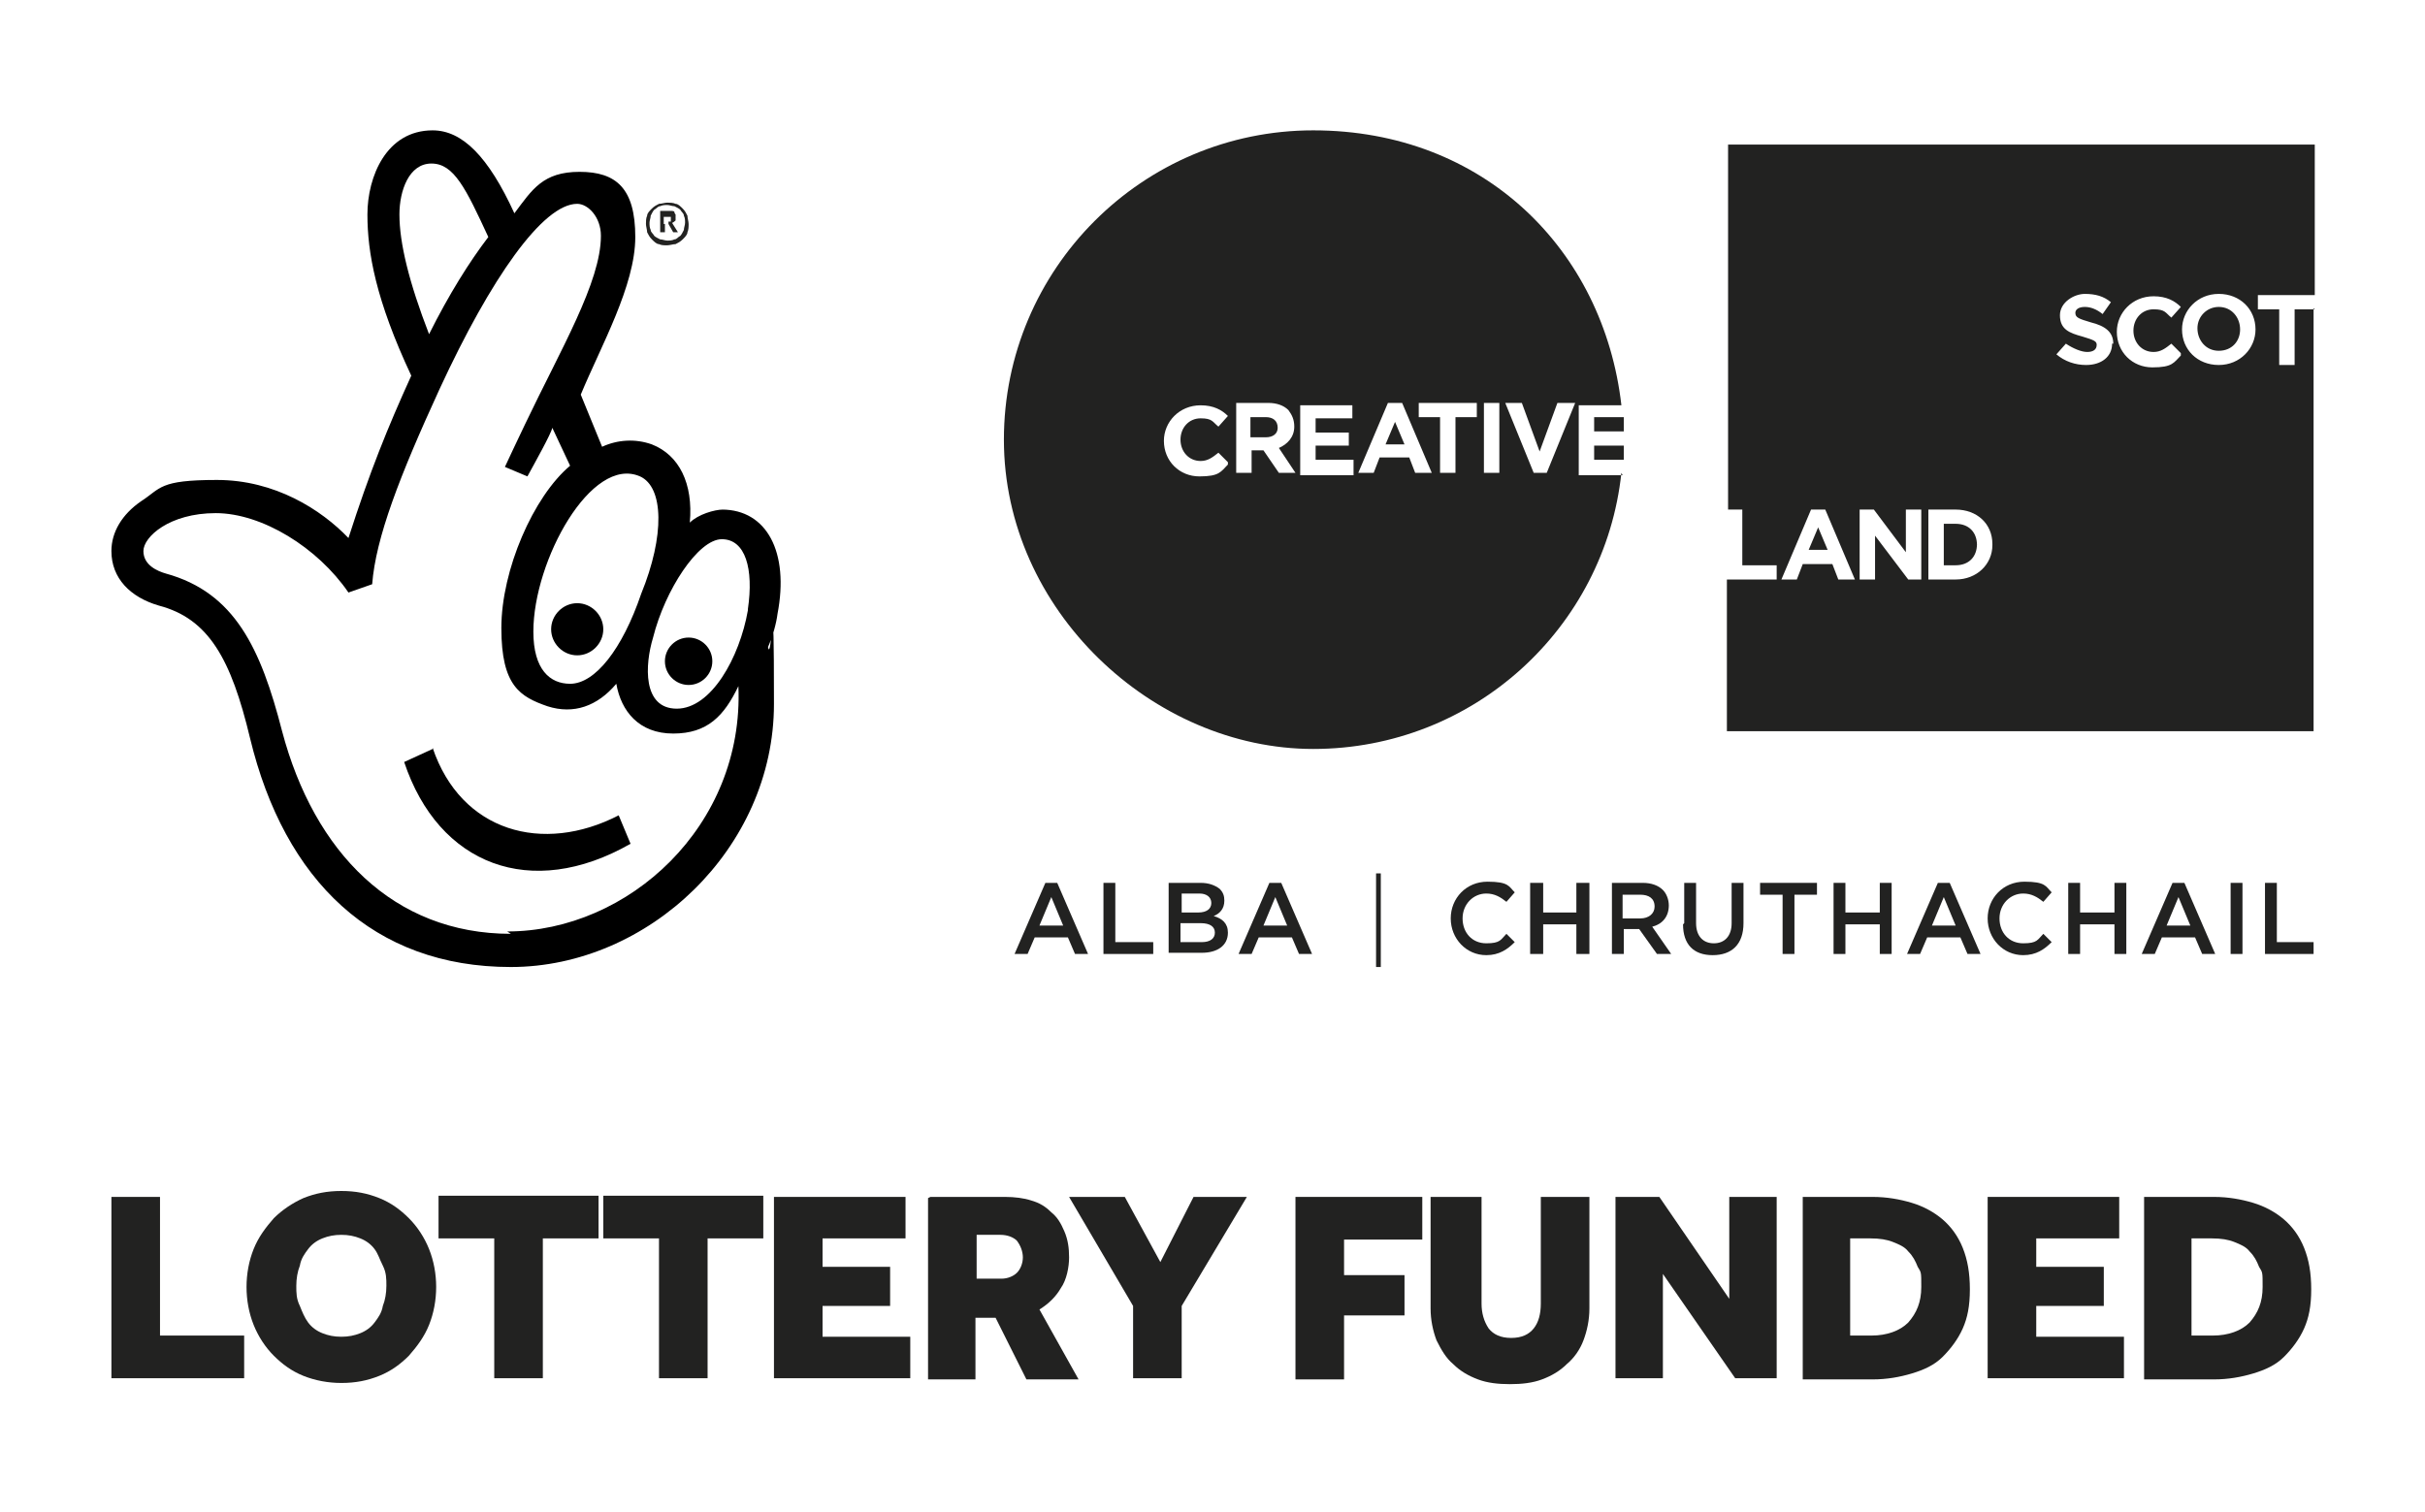 <?xml version="1.0" encoding="UTF-8"?> <svg xmlns="http://www.w3.org/2000/svg" id="Artwork" version="1.1" viewBox="0 0 204.6 127.6"><rect width="204.6" height="127.6" fill="none"></rect><g><path d="M9.4,101h4.1v11.7h7.1v3.6h-11.2v-15.3Z" fill="#222221"></path><path d="M28.8,116.7c-1.1,0-2.2-.2-3.2-.6-1-.4-1.8-1-2.5-1.7-.7-.7-1.3-1.6-1.7-2.6-.4-1-.6-2.1-.6-3.2s.2-2.2.6-3.2c.4-1,1-1.8,1.7-2.6.7-.7,1.6-1.3,2.5-1.7,1-.4,2-.6,3.2-.6s2.2.2,3.2.6c1,.4,1.8,1,2.5,1.7.7.7,1.3,1.6,1.7,2.6.4,1,.6,2.1.6,3.2s-.2,2.2-.6,3.2c-.4,1-1,1.8-1.7,2.6-.7.7-1.5,1.3-2.5,1.7-1,.4-2,.6-3.2.6ZM28.8,112.8c.6,0,1.1-.1,1.6-.3.5-.2.9-.5,1.2-.9.3-.4.6-.8.7-1.4.2-.5.3-1.1.3-1.7s0-1.1-.3-1.7-.4-1-.7-1.4-.7-.7-1.2-.9c-.5-.2-1-.3-1.6-.3s-1.1.1-1.6.3c-.5.2-.9.5-1.2.9s-.6.8-.7,1.4c-.2.5-.3,1.1-.3,1.7s0,1.1.3,1.7c.2.5.4,1,.7,1.4.3.4.7.7,1.2.9.5.2,1,.3,1.6.3Z" fill="#222221"></path><path d="M41.7,104.5h-4.7v-3.6h13.5v3.6h-4.7v11.8h-4.1v-11.8Z" fill="#222221"></path><path d="M55.6,104.5h-4.7v-3.6h13.5v3.6h-4.7v11.8h-4.1v-11.8Z" fill="#222221"></path><path d="M65.4,101h11v3.5h-7v2.4h5.7v3.3h-5.7v2.6h7.4v3.5h-11.5v-15.3Z" fill="#222221"></path><path d="M78.5,101h6.3c.8,0,1.6.1,2.2.3.7.2,1.2.5,1.7,1,.5.4.8.9,1.1,1.6s.4,1.4.4,2.2-.2,1.9-.7,2.6c-.4.7-1,1.3-1.8,1.8l3.3,5.9h-4.4l-2.6-5.2h-1.7v5.2h-4v-15.3ZM84.5,107.9c.5,0,1-.2,1.3-.5.3-.3.5-.8.5-1.3s-.2-1-.5-1.4c-.3-.3-.8-.5-1.4-.5h-2v3.7h2Z" fill="#222221"></path><path d="M95.6,110.2l-5.4-9.2h4.7l3,5.5,2.8-5.5h4.5l-5.5,9.2v6.1h-4.1v-6.1Z" fill="#222221"></path><path d="M109.3,101h10.7v3.6h-6.6v3h5.1v3.4h-5.1v5.4h-4.1v-15.3Z" fill="#222221"></path><path d="M120.9,101h4.1v9c0,.8.2,1.5.6,2.1.4.5,1,.8,1.9.8s1.5-.3,1.9-.8c.4-.5.6-1.2.6-2.1v-9h4.1v9.4c0,1-.2,1.9-.5,2.7-.3.8-.8,1.5-1.4,2-.6.6-1.3,1-2.1,1.3s-1.7.4-2.7.4-1.9-.1-2.7-.4c-.8-.3-1.5-.7-2.1-1.3-.6-.5-1-1.2-1.4-2-.3-.8-.5-1.7-.5-2.7v-9.4Z" fill="#222221"></path><path d="M136.3,101h3.7l5.9,8.6v-8.6h4v15.3h-3.5l-6.1-8.8v8.8h-4v-15.3Z" fill="#222221"></path><path d="M152.1,101h5.9c1.2,0,2.3.2,3.3.5,1,.3,1.9.8,2.6,1.4s1.3,1.4,1.7,2.4c.4,1,.6,2.1.6,3.5s-.2,2.4-.6,3.3c-.4.9-1,1.7-1.7,2.4s-1.6,1.1-2.6,1.4c-1,.3-2.1.5-3.3.5h-5.9v-15.3ZM157.9,112.7c1.3,0,2.4-.4,3.1-1.1.7-.8,1.1-1.7,1.1-3s0-1.2-.3-1.7c-.2-.5-.4-.9-.8-1.3-.3-.4-.8-.6-1.3-.8s-1.1-.3-1.9-.3h-1.7v8.2h1.7Z" fill="#222221"></path><path d="M167.8,101h11v3.5h-7v2.4h5.7v3.3h-5.7v2.6h7.4v3.5h-11.5v-15.3Z" fill="#222221"></path><path d="M180.9,101h5.9c1.2,0,2.3.2,3.3.5,1,.3,1.9.8,2.6,1.4s1.3,1.4,1.7,2.4c.4,1,.6,2.1.6,3.5s-.2,2.4-.6,3.3c-.4.9-1,1.7-1.7,2.4s-1.6,1.1-2.6,1.4c-1,.3-2.1.5-3.3.5h-5.9v-15.3ZM186.7,112.7c1.3,0,2.4-.4,3.1-1.1.7-.8,1.1-1.7,1.1-3s0-1.2-.3-1.7c-.2-.5-.4-.9-.8-1.3-.3-.4-.8-.6-1.3-.8s-1.1-.3-1.9-.3h-1.7v8.2h1.7Z" fill="#222221"></path></g><g><path d="M61,43c-.7,0-2.1.4-2.8,1.1.3-3.3-.9-5.7-3.2-6.6-1.4-.5-2.9-.4-4.2.2l-1.8-4.4c1.7-4.1,4.6-9.2,4.6-13.3s-1.6-5.5-4.7-5.5-4,1.5-5.5,3.5c-2.2-4.8-4.4-7-6.9-7-3.9,0-5.5,3.9-5.5,7.1s.7,7.2,3.7,13.6c-2,4.4-3.5,8.1-5.3,13.7-2.3-2.4-6.2-4.9-11.1-4.9s-4.7.7-6.4,1.8c-1.6,1.1-2.5,2.6-2.5,4.2,0,2.3,1.6,3.9,4,4.6,4.2,1.1,6.1,4.5,7.7,11.2,2.9,12,10.4,19.3,22,19.3s22.2-10,22.2-22.2-.2-3.2-.5-4.8c.4-.9.7-2,.8-2.8,1-5.2-.9-8.8-4.7-8.8ZM54,40.2c2,.9,2.1,5,.1,9.9-1.6,4.7-3.9,7.6-6,7.6-1.7,0-3.1-1.2-3.1-4.4,0-6,4.9-14.9,9-13.1ZM33.7,18.1c0-2,.8-4.3,2.7-4.3s2.9,2.1,4.8,6.2c-1.6,2.1-3.3,4.8-5,8.2-1.7-4.4-2.5-7.7-2.5-10.1ZM43.1,78.8c-9.9,0-16.6-6.9-19.3-17.1-1.8-7-4-11.7-9.8-13.3-.7-.2-1.9-.7-1.9-1.9s2.2-3.2,6.1-3.2,8.6,2.9,11.2,6.7l2-.7c.3-3.9,2.3-9.1,5.7-16.5,4.3-9.3,8.7-15.6,11.6-15.6.9,0,2,1.1,2,2.7,0,3.9-3.4,9.6-6.4,15.9-.3.6-1.7,3.6-1.7,3.6l1.9.8c.6-1.1,2-3.6,2.1-4.1l1.5,3.2c-3.1,2.6-5.8,8.8-5.8,13.7s1.6,5.8,3.9,6.6c2.2.7,4.2,0,5.8-1.9.4,2.3,1.9,4.2,4.8,4.2s4.3-1.5,5.5-4c.5,11.8-9.3,20.7-19.5,20.7ZM63.1,51.5c-.7,4-3.1,8.3-6,8.3s-2.7-3.7-2-6c1-4,3.8-8.3,5.8-8.3s2.7,2.5,2.2,5.9Z"></path><path d="M36.5,63.2l-2.4,1.1c2.9,8.7,10.7,11.7,19.1,6.9l-1-2.4c-6.4,3.3-13.3,1.4-15.7-5.7Z"></path><path d="M48.7,55.3c1.2,0,2.2-1,2.2-2.2s-1-2.2-2.2-2.2-2.2,1-2.2,2.2,1,2.2,2.2,2.2Z"></path><path d="M58.1,53.8c-1.1,0-2,.9-2,2s.9,2,2,2,2-.9,2-2-.9-2-2-2Z"></path></g><path d="M56.3,20.7c-.3,0-.5,0-.7-.1-.2,0-.4-.2-.6-.4-.2-.2-.3-.4-.4-.6,0-.2-.1-.5-.1-.7s0-.5.1-.7c0-.2.2-.4.4-.6.2-.2.4-.3.6-.4.2,0,.5-.1.7-.1s.5,0,.7.1c.2,0,.4.2.6.4.2.2.3.4.4.6,0,.2.1.5.1.7s0,.5-.1.7c0,.2-.2.4-.4.6-.2.2-.4.3-.6.4-.2,0-.5.1-.7.1ZM56.3,20.3c.2,0,.4,0,.6-.1.2,0,.3-.2.5-.3.1-.1.2-.3.3-.5,0-.2.1-.4.1-.6s0-.4-.1-.6c0-.2-.2-.3-.3-.5-.1-.1-.3-.2-.5-.3-.2,0-.4-.1-.6-.1s-.4,0-.6.1c-.2,0-.3.2-.5.3-.1.1-.2.3-.3.5,0,.2-.1.4-.1.6s0,.4.1.6c0,.2.2.3.3.5.1.1.3.2.5.3.2,0,.4.1.6.1ZM55.7,17.8h.7c.1,0,.2,0,.3,0,0,0,.2,0,.2.1,0,0,0,.1.1.2,0,0,0,.1,0,.2,0,.1,0,.2,0,.3,0,0-.2.2-.3.2l.5.8h-.4l-.4-.7h-.3v.7h-.4v-1.9ZM56.4,18.7c.1,0,.2,0,.2,0,0,0,0-.1,0-.2s0-.2,0-.2c0,0-.1,0-.3,0h-.3v.6h.4Z" fill="#222221"></path><g><path d="M166.8,45.9h0c0,1.1-.7,1.8-1.8,1.8h-1v-3.5h1c1.1,0,1.8.7,1.8,1.8M106.8,35.2h-1.3v1.7h1.3c.6,0,1-.3,1-.8h0c0-.6-.4-.9-1-.9M152.6,46.4h1.6l-.8-1.9-.8,1.9ZM136.8,39.9c-1.4,13.1-12.5,23.3-26,23.3s-26.1-11.7-26.1-26.1,11.7-26.1,26.1-26.1,24.5,10.1,26,23.2h-3.6v5.9h3.7ZM103.6,39l-.8-.8c-.5.4-.9.7-1.5.7-1,0-1.7-.8-1.7-1.8h0c0-1,.7-1.8,1.7-1.8s1,.3,1.5.7l.8-.9c-.5-.5-1.2-.9-2.3-.9-1.8,0-3.1,1.4-3.1,3h0c0,1.7,1.3,3,3,3s1.8-.4,2.4-1M109.3,39.9l-1.4-2.1c.7-.3,1.3-.9,1.3-1.8h0c0-.6-.2-1-.5-1.4-.4-.4-1-.6-1.7-.6h-2.7v5.9h1.3v-1.9h1l1.3,1.9h1.5ZM114.2,38.8h-3.2v-1.2h2.8v-1.1h-2.8v-1.2h3.1v-1.1h-4.4v5.9h4.5v-1.1ZM120.8,39.9l-2.5-5.9h-1.2l-2.5,5.9h1.3l.5-1.3h2.5l.5,1.3h1.3ZM124.6,34h-4.9v1.2h1.8v4.7h1.3v-4.7h1.8v-1.2ZM126.5,34h-1.3v5.9h1.3v-5.9ZM132.8,34h-1.4l-1.5,4.1-1.5-4.1h-1.4l2.4,5.9h1.1l2.4-5.9ZM116.9,37.5h1.6l-.8-1.9-.8,1.9ZM195.2,26v35.7h-49.5v-12.8h4.2v-1.2h-2.9v-4.7h-1.2V12.2h49.5v12.7h-4.8v1.2h1.8v4.7h1.3v-4.7h1.7ZM156.5,48.9l-2.5-5.9h-1.2l-2.5,5.9h1.3l.5-1.3h2.5l.5,1.3h1.3ZM162.1,43h-1.3v3.6l-2.7-3.6h-1.2v5.9h1.3v-3.7l2.8,3.7h1.1v-5.9ZM168.1,45.9c0-1.7-1.3-2.9-3.1-2.9h-2.3v5.9h2.3c1.8,0,3.1-1.3,3.1-2.9h0ZM178.3,29c0-1-.7-1.5-1.9-1.8-1-.3-1.3-.4-1.3-.8h0c0-.3.3-.5.8-.5s1,.2,1.5.6l.7-1c-.6-.5-1.3-.7-2.2-.7s-2.1.7-2.1,1.8h0c0,1.2.8,1.5,1.9,1.8,1,.3,1.2.4,1.2.7h0c0,.4-.3.6-.8.6s-1.2-.3-1.8-.7l-.8.9c.7.6,1.6.9,2.5.9,1.3,0,2.2-.7,2.2-1.8h0ZM184,29.8l-.8-.8c-.5.4-.9.7-1.5.7-1,0-1.7-.8-1.7-1.8h0c0-1,.7-1.8,1.7-1.8s1,.3,1.5.7l.8-.9c-.5-.5-1.2-.9-2.3-.9-1.8,0-3.1,1.4-3.1,3h0c0,1.7,1.3,3,3,3s1.8-.4,2.4-1M190.3,27.8c0-1.7-1.3-3-3.1-3s-3.1,1.4-3.1,3h0c0,1.7,1.3,3,3.1,3s3.1-1.4,3.1-3h0ZM134.5,36.4h2.5c0-.4,0-.8,0-1.2h-2.5v1.2ZM187.2,25.9c-1,0-1.8.8-1.8,1.8h0c0,1,.7,1.9,1.8,1.9s1.8-.8,1.8-1.8h0c0-1-.7-1.9-1.8-1.9M134.5,38.8h2.5c0-.4,0-.8,0-1.2h-2.5v1.2Z" fill="#222221"></path><path d="M88.2,74.5h1l2.6,6h-1.1l-.6-1.4h-2.8l-.6,1.4h-1.1l2.6-6ZM89.7,78.1l-1-2.4-1,2.4h2.1Z" fill="#222221"></path><polygon points="93.1 74.5 94.1 74.5 94.1 79.5 97.3 79.5 97.3 80.5 93.1 80.5 93.1 74.5" fill="#222221"></polygon><path d="M98.6,74.5h2.7c.7,0,1.2.2,1.6.5.3.3.4.6.4,1h0c0,.7-.4,1.1-.9,1.3.7.2,1.2.6,1.2,1.4h0c0,1.1-.9,1.7-2.2,1.7h-2.8v-6ZM101.1,77c.7,0,1.1-.3,1.1-.8h0c0-.5-.4-.8-1-.8h-1.5v1.6h1.4ZM101.4,79.5c.7,0,1.1-.3,1.1-.8h0c0-.5-.4-.8-1.2-.8h-1.7v1.6h1.7Z" fill="#222221"></path><path d="M107.1,74.5h1l2.6,6h-1.1l-.6-1.4h-2.8l-.6,1.4h-1.1l2.6-6ZM108.6,78.1l-1-2.4-1,2.4h2.1Z" fill="#222221"></path><rect x="116.1" y="73.7" width=".4" height="7.9" fill="#222221"></rect><path d="M122.4,77.5h0c0-1.7,1.3-3.1,3.1-3.1s1.8.4,2.3.9l-.7.8c-.5-.4-1-.7-1.7-.7-1.1,0-2,.9-2,2.1h0c0,1.2.8,2.1,2,2.1s1.2-.3,1.7-.8l.7.7c-.6.6-1.3,1.1-2.4,1.1-1.7,0-3-1.4-3-3.1" fill="#222221"></path><polygon points="129.1 74.5 130.2 74.5 130.2 77 133 77 133 74.5 134.1 74.5 134.1 80.5 133 80.5 133 78 130.2 78 130.2 80.5 129.1 80.5 129.1 74.5" fill="#222221"></polygon><path d="M135.9,74.5h2.7c.7,0,1.3.2,1.7.6.3.3.5.8.5,1.3h0c0,1-.6,1.6-1.4,1.8l1.6,2.3h-1.2l-1.5-2.1h-1.3v2.1h-1v-6ZM138.4,77.5c.7,0,1.2-.4,1.2-1h0c0-.7-.5-1-1.2-1h-1.5v2h1.5Z" fill="#222221"></path><path d="M142.1,77.9v-3.4h1v3.4c0,1.1.6,1.7,1.5,1.7s1.5-.6,1.5-1.7v-3.4h1v3.4c0,1.8-1,2.7-2.6,2.7s-2.5-.9-2.5-2.6" fill="#222221"></path><polygon points="150.4 75.5 148.5 75.5 148.5 74.5 153.3 74.5 153.3 75.5 151.4 75.5 151.4 80.5 150.4 80.5 150.4 75.5" fill="#222221"></polygon><polygon points="154.7 74.5 155.7 74.5 155.7 77 158.6 77 158.6 74.5 159.6 74.5 159.6 80.5 158.6 80.5 158.6 78 155.7 78 155.7 80.5 154.7 80.5 154.7 74.5" fill="#222221"></polygon><path d="M163.5,74.5h1l2.6,6h-1.1l-.6-1.4h-2.8l-.6,1.4h-1.1l2.6-6ZM165,78.1l-1-2.4-1,2.4h2.1Z" fill="#222221"></path><path d="M167.7,77.5h0c0-1.7,1.3-3.1,3.1-3.1s1.8.4,2.3.9l-.7.8c-.5-.4-1-.7-1.7-.7-1.1,0-2,.9-2,2.1h0c0,1.2.8,2.1,2,2.1s1.2-.3,1.7-.8l.7.7c-.6.6-1.3,1.1-2.4,1.1-1.7,0-3-1.4-3-3.1" fill="#222221"></path><polygon points="174.5 74.5 175.5 74.5 175.5 77 178.4 77 178.4 74.5 179.4 74.5 179.4 80.5 178.4 80.5 178.4 78 175.5 78 175.5 80.5 174.5 80.5 174.5 74.5" fill="#222221"></polygon><path d="M183.3,74.5h1l2.6,6h-1.1l-.6-1.4h-2.8l-.6,1.4h-1.1l2.6-6ZM184.8,78.1l-1-2.4-1,2.4h2.1Z" fill="#222221"></path><rect x="188.2" y="74.5" width="1" height="6" fill="#222221"></rect><polygon points="191.1 74.5 192.1 74.5 192.1 79.5 195.2 79.5 195.2 80.5 191.1 80.5 191.1 74.5" fill="#222221"></polygon></g></svg> 